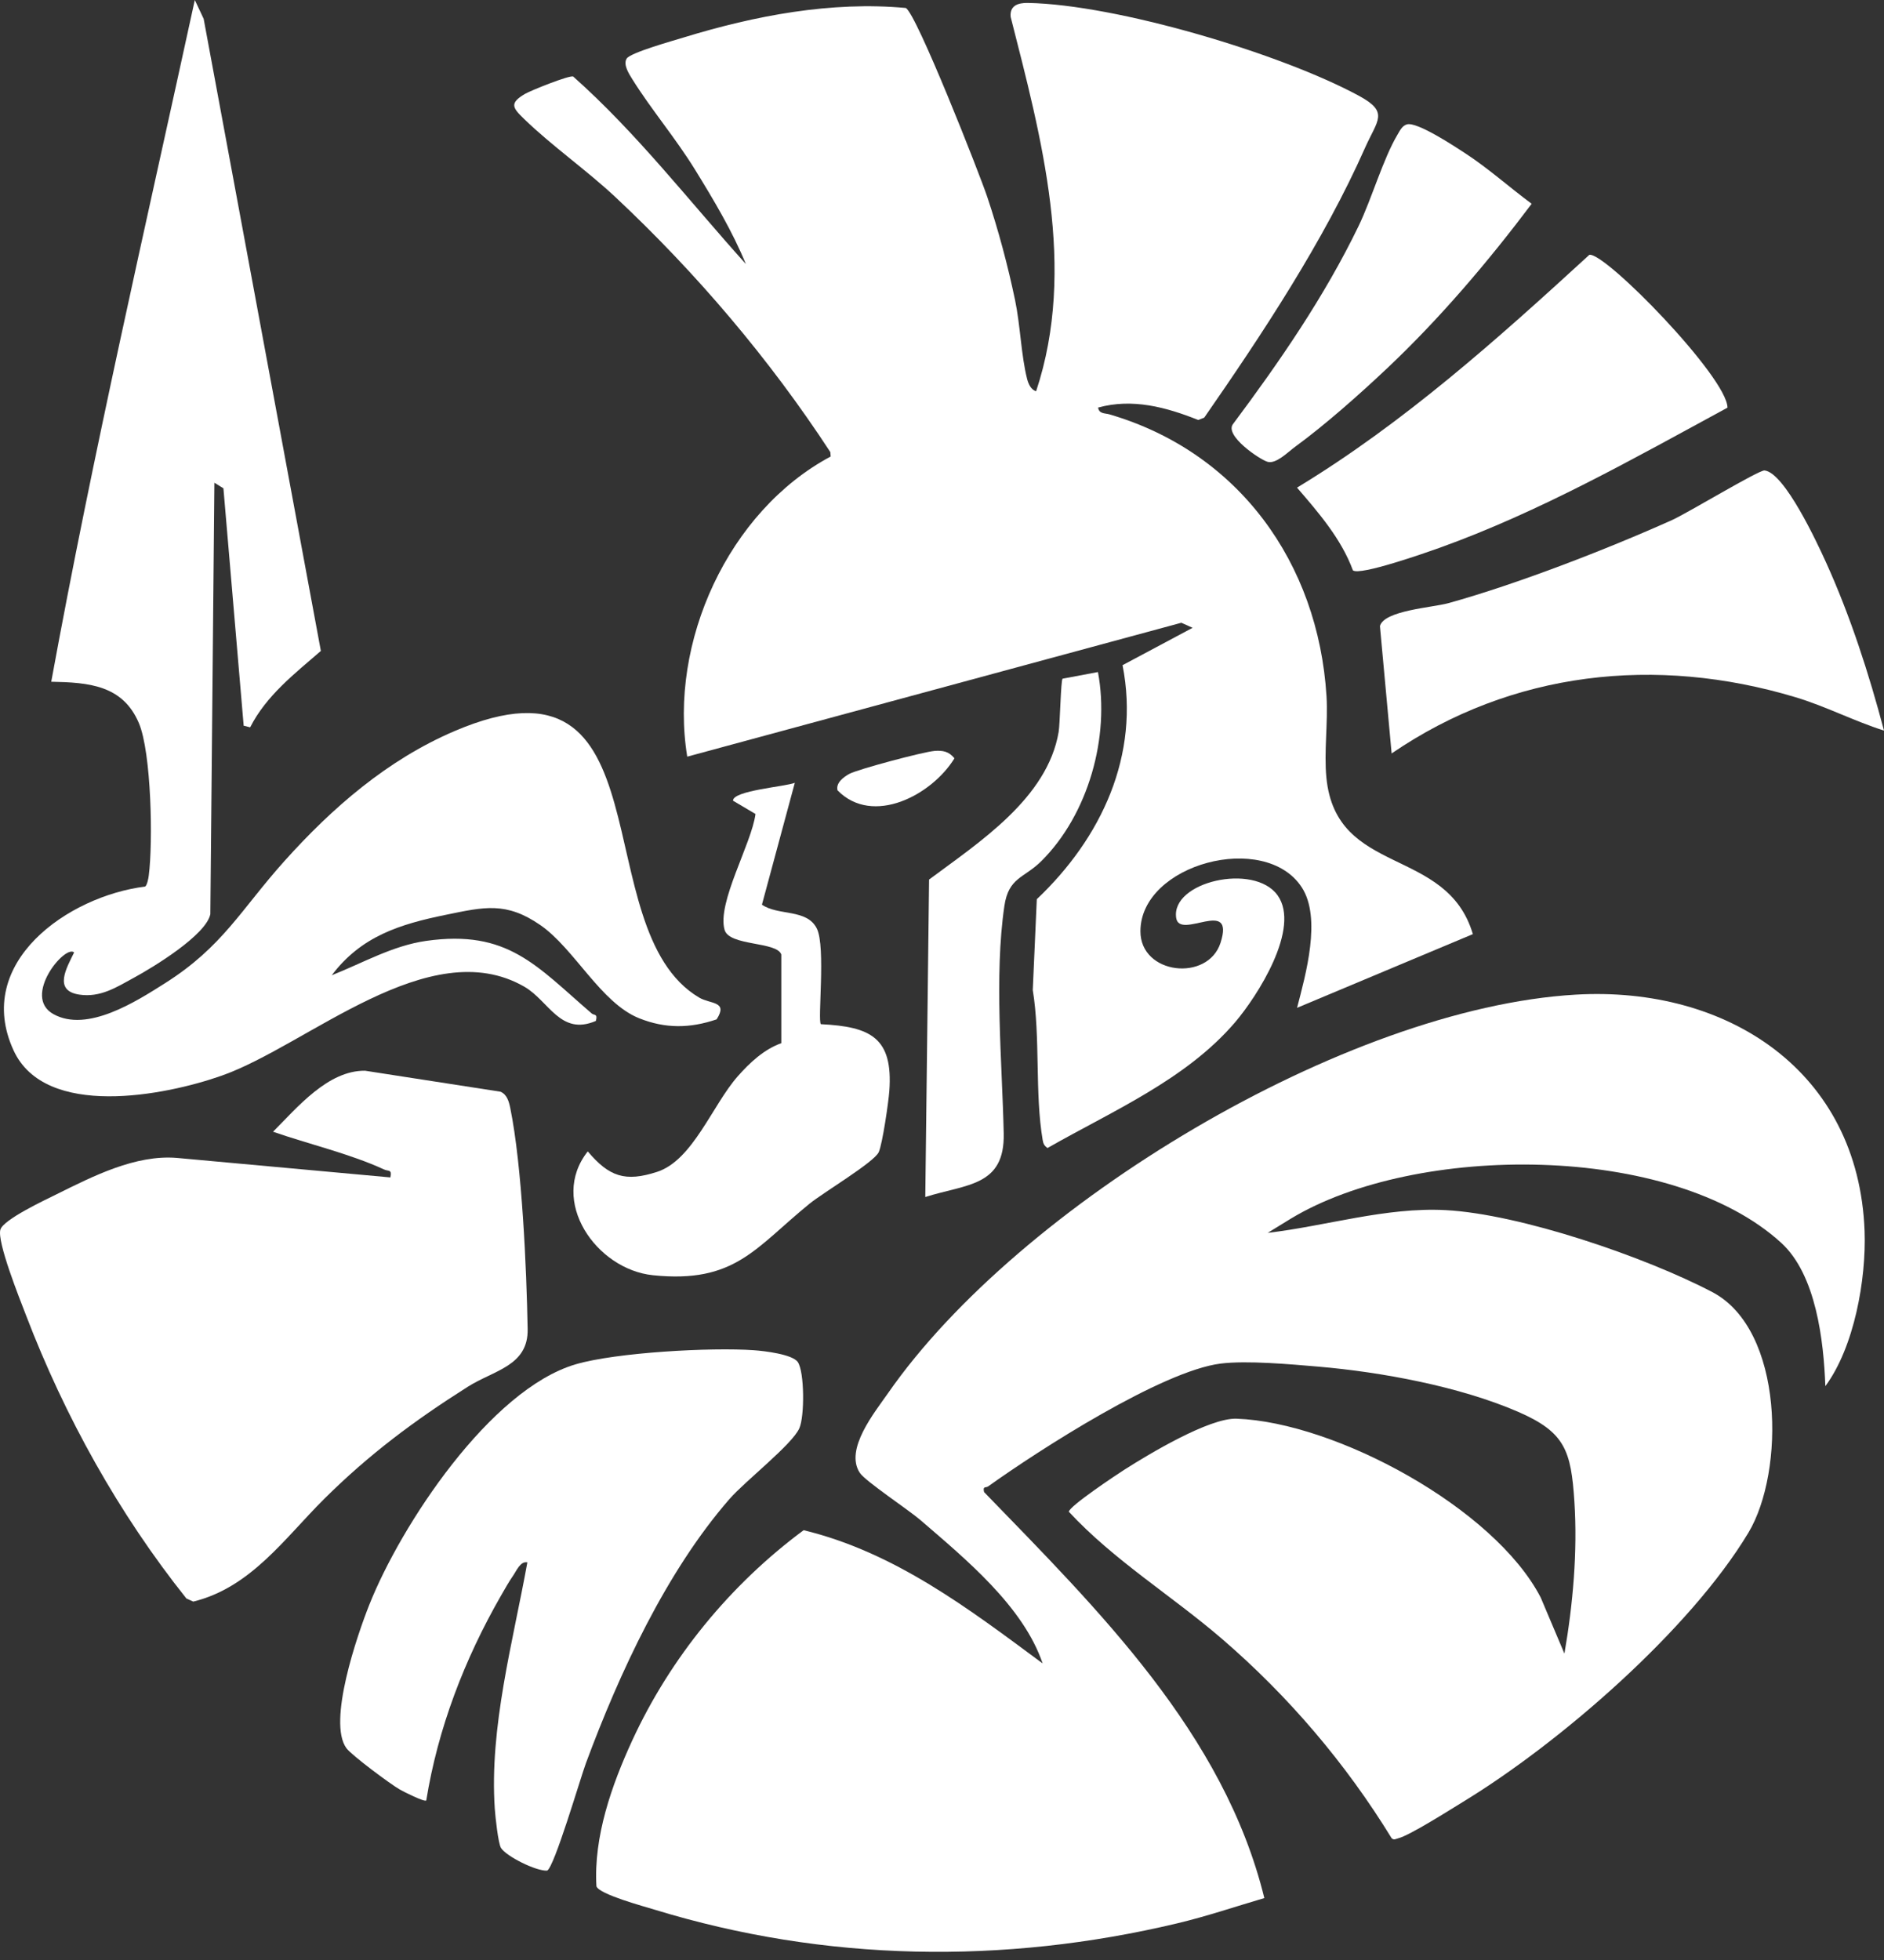 <svg width="100" height="104" viewBox="0 0 100 104" fill="none" xmlns="http://www.w3.org/2000/svg">
<rect x="0" y="0" width="100" height="104" fill="#333333" stroke="none"/>
<path d="M96.887 73.555C96.798 71.149 96.4 67.64 94.543 65.945C88.71 60.624 75.145 60.658 68.518 64.662L67.287 65.418C70.397 65.052 73.564 64.047 76.719 64.21C80.688 64.416 87.339 66.698 90.889 68.561C94.704 70.563 94.746 78.094 92.803 81.327C89.693 86.498 82.796 92.478 77.658 95.607C76.97 96.026 74.821 97.396 74.212 97.543C74.088 97.574 73.985 97.656 73.864 97.536C71.437 93.574 68.385 89.994 64.866 86.964C62.2 84.669 59.137 82.806 56.733 80.216C56.733 79.934 59.265 78.249 59.687 77.98C60.99 77.151 64.186 75.228 65.634 75.278C70.882 75.465 79.315 80.01 81.778 84.765L83.037 87.743C83.489 85.141 83.739 82.334 83.567 79.688C83.391 76.968 83.073 75.99 80.562 74.905C77.466 73.567 73.328 72.802 69.971 72.515C68.508 72.39 66.192 72.18 64.793 72.353C61.673 72.742 55.136 76.947 52.448 78.871C52.328 78.958 52.153 78.835 52.233 79.171C58.286 85.418 64.965 91.972 67.109 100.714C65.575 101.164 64.036 101.688 62.477 102.057C53.282 104.244 43.795 104.102 34.746 101.329C34.183 101.156 31.805 100.518 31.658 100.089C31.502 97.46 32.471 94.713 33.557 92.353C35.591 87.944 38.768 84.076 42.656 81.194C47.494 82.364 51.43 85.368 55.341 88.263C54.311 85.227 51.24 82.714 48.848 80.651C48.222 80.112 45.93 78.595 45.637 78.15C44.818 76.902 46.428 74.94 47.14 73.917C54.089 63.928 71.415 53.486 83.637 52.777C91.678 52.31 98.657 56.828 98.969 65.323C99.062 67.894 98.417 71.483 96.887 73.551V73.555Z" fill="white"/>
<path d="M58.286 21.635C58.347 21.969 58.65 21.919 58.884 21.986C65.728 23.985 69.972 29.856 70.409 36.942C70.496 38.339 70.267 39.901 70.404 41.274C70.926 46.526 76.785 44.879 78.178 49.566L68.846 53.477C69.303 51.719 70.156 48.71 69.095 47.083C67.145 44.085 60.543 45.836 60.532 49.41C60.526 51.723 64.114 52.109 64.784 50.026C65.573 47.578 62.616 49.901 62.431 48.712C62.131 46.789 66.559 45.769 67.809 47.502C69.064 49.246 66.728 52.874 65.551 54.25C62.944 57.296 59.009 58.967 55.601 60.915C55.431 60.797 55.376 60.69 55.343 60.487C54.92 58.003 55.23 55.046 54.818 52.532L55.032 47.713C58.456 44.472 60.526 40.071 59.583 35.295L63.302 33.312L62.704 33.044L36.478 40.149C35.483 34.099 38.657 27.124 44.091 24.223L44.072 23.988C40.853 19.061 36.962 14.484 32.67 10.463C31.155 9.043 29.274 7.726 27.82 6.313C27.215 5.727 27.01 5.481 27.874 4.978C28.175 4.803 30.229 3.977 30.424 4.061C33.805 7.065 36.568 10.657 39.59 14.011C38.874 12.269 37.882 10.61 36.894 9.007C35.863 7.332 34.552 5.793 33.563 4.204C33.388 3.923 33.062 3.424 33.264 3.106C33.467 2.789 35.764 2.15 36.305 1.983C40.072 0.83 44.123 0.057 48.076 0.423C48.636 0.693 52.001 9.244 52.406 10.459C53.003 12.25 53.488 14.065 53.876 15.913C54.157 17.251 54.202 18.873 54.519 20.114C54.584 20.364 54.722 20.686 54.996 20.759C57.166 14.226 55.279 7.32 53.644 0.895C53.587 0.295 54.038 0.147 54.554 0.156C59.241 0.236 67.984 2.834 72.141 5.089C73.743 5.96 73.11 6.367 72.455 7.842C70.26 12.796 67.001 17.722 63.918 22.162L63.601 22.285C61.897 21.605 60.109 21.123 58.288 21.626L58.286 21.635Z" fill="white"/>
<path d="M13.277 38.592L12.934 38.507L11.859 25.911L11.379 25.614L11.165 48.505C10.94 49.618 8.139 51.319 7.101 51.884C6.18 52.385 5.329 52.943 4.208 52.775C2.812 52.565 3.54 51.352 3.934 50.537C3.454 50.104 1.162 52.872 2.828 53.806C4.631 54.817 7.246 53.128 8.766 52.166C11.826 50.23 12.796 48.252 15.097 45.689C17.643 42.851 20.571 40.312 24.124 38.793C35.622 33.879 30.957 49.287 37.109 52.932C37.709 53.288 38.666 53.111 38.036 54.089C36.629 54.567 35.325 54.588 33.932 54.033C31.888 53.22 30.488 50.331 28.673 49.081C26.858 47.831 25.691 48.126 23.661 48.542C21.21 49.043 19.174 49.679 17.608 51.749C19.245 51.102 20.843 50.176 22.62 49.925C26.953 49.312 28.461 51.241 31.41 53.778C31.533 53.884 31.737 53.772 31.628 54.172C29.737 54.983 29.142 53.108 27.825 52.352C22.777 49.457 16.331 55.467 11.769 57.075C8.758 58.138 2.405 59.381 0.723 55.741C-1.435 51.067 3.636 47.545 7.704 47.042C7.811 46.965 7.877 46.614 7.896 46.46C8.125 44.704 8.037 39.927 7.369 38.363C6.51 36.349 4.705 36.212 2.72 36.174C4.932 24.063 7.721 12.033 10.34 0L10.81 0.998L17.031 34.539C15.639 35.746 14.135 36.906 13.277 38.594V38.592Z" fill="white"/>
<path d="M17.198 79.545C15.112 81.615 13.315 84.236 10.257 84.983L9.893 84.817C6.3 80.315 3.442 75.17 1.381 69.79C1.063 68.963 -0.178 65.872 0.022 65.24C0.191 64.702 2.384 63.676 3.006 63.368C4.937 62.409 7.194 61.261 9.384 61.44L20.722 62.475C20.805 62.024 20.639 62.17 20.378 62.05C18.604 61.23 16.357 60.698 14.492 60.052C15.778 58.762 17.407 56.793 19.377 56.814L26.568 57.928C26.915 58.081 27.014 58.453 27.085 58.797C27.711 61.87 27.948 67.316 28.007 70.523C28.044 72.484 26.215 72.704 24.825 73.586C21.978 75.389 19.59 77.169 17.198 79.544V79.545Z" fill="white"/>
<path d="M27.993 82.903C27.624 82.82 27.414 83.35 27.232 83.61C27.012 83.924 26.775 84.349 26.579 84.69C24.655 88.042 23.244 91.709 22.625 95.536C22.509 95.619 21.432 95.075 21.219 94.953C20.727 94.673 18.666 93.14 18.389 92.764C17.368 91.377 18.971 86.737 19.6 85.155C21.276 80.93 26.014 73.73 30.552 72.393C32.698 71.761 37.757 71.482 40.03 71.646C40.569 71.684 42.061 71.859 42.346 72.272C42.701 72.79 42.713 75.148 42.427 75.787C42.039 76.657 39.571 78.568 38.728 79.531C35.369 83.38 32.874 88.776 31.105 93.543C30.803 94.355 29.422 99.082 29.04 99.257C28.454 99.292 26.88 98.502 26.594 98.058C26.442 97.822 26.289 96.373 26.262 95.968C25.97 91.653 27.229 87.118 27.991 82.905L27.993 82.903Z" fill="white"/>
<path d="M100 38.766C98.397 38.258 96.902 37.474 95.287 36.991C87.904 34.775 80.258 35.608 73.866 39.979L73.245 33.221C73.463 32.39 76.034 32.239 76.88 32.004C80.501 31.002 85.296 29.144 88.743 27.598C89.56 27.232 93.359 24.931 93.659 24.963C94.724 25.077 96.46 28.823 96.915 29.823C98.213 32.681 99.196 35.732 100 38.766Z" fill="white"/>
<path d="M91.692 21.631C86.719 24.33 81.728 27.163 76.376 29.08C75.729 29.31 72.162 30.569 71.81 30.262C71.198 28.601 69.99 27.202 68.844 25.875C74.528 22.43 79.487 17.988 84.361 13.521C85.193 13.366 91.692 20.035 91.692 21.633V21.631Z" fill="white"/>
<path d="M42.188 41.537L40.442 48.003C41.311 48.608 42.836 48.206 43.36 49.277C43.835 50.249 43.388 54.167 43.571 54.344C46.215 54.475 47.409 55.061 47.204 57.888C47.161 58.481 46.842 60.686 46.643 61.133C46.404 61.667 43.701 63.276 42.973 63.867C40.092 66.204 39.021 68.114 34.662 67.666C31.647 67.358 29.116 63.718 31.198 61.095C32.334 62.44 33.188 62.73 34.882 62.179C36.776 61.562 37.809 58.639 39.16 57.108C39.791 56.392 40.555 55.677 41.47 55.352V50.648C41.235 49.948 38.707 50.211 38.459 49.338C38.05 47.897 39.889 44.782 40.101 43.191L38.907 42.486C38.898 41.943 41.692 41.742 42.191 41.536L42.188 41.537Z" fill="white"/>
<path d="M74.68 6.599C75.218 6.45 77.199 7.76 77.764 8.128C78.998 8.932 80.115 9.937 81.299 10.813C78.979 13.896 76.419 16.909 73.609 19.559C72.195 20.894 70.312 22.565 68.75 23.702C68.364 23.983 67.736 24.633 67.282 24.505C66.863 24.387 64.958 23.096 65.454 22.491C67.93 19.176 70.3 15.737 72.108 12.002C72.808 10.553 73.41 8.435 74.176 7.147C74.301 6.937 74.419 6.672 74.68 6.599Z" fill="white"/>
<path d="M58.277 35.659C58.926 39.092 57.763 43.226 55.265 45.699C54.355 46.601 53.535 46.547 53.311 48.072C52.763 51.806 53.193 56.356 53.276 60.135C53.339 62.962 51.3 62.822 49.113 63.515L49.314 46.67C51.973 44.69 55.596 42.359 56.192 38.835C56.263 38.419 56.306 36.12 56.398 36.013L58.279 35.659H58.277Z" fill="white"/>
<path d="M49.598 39.844C50.047 39.813 50.359 39.868 50.661 40.237C49.466 42.186 46.331 43.848 44.455 41.938C44.353 41.536 44.788 41.222 45.086 41.061C45.539 40.816 49.045 39.884 49.6 39.846L49.598 39.844Z" fill="white"/>
</svg>
